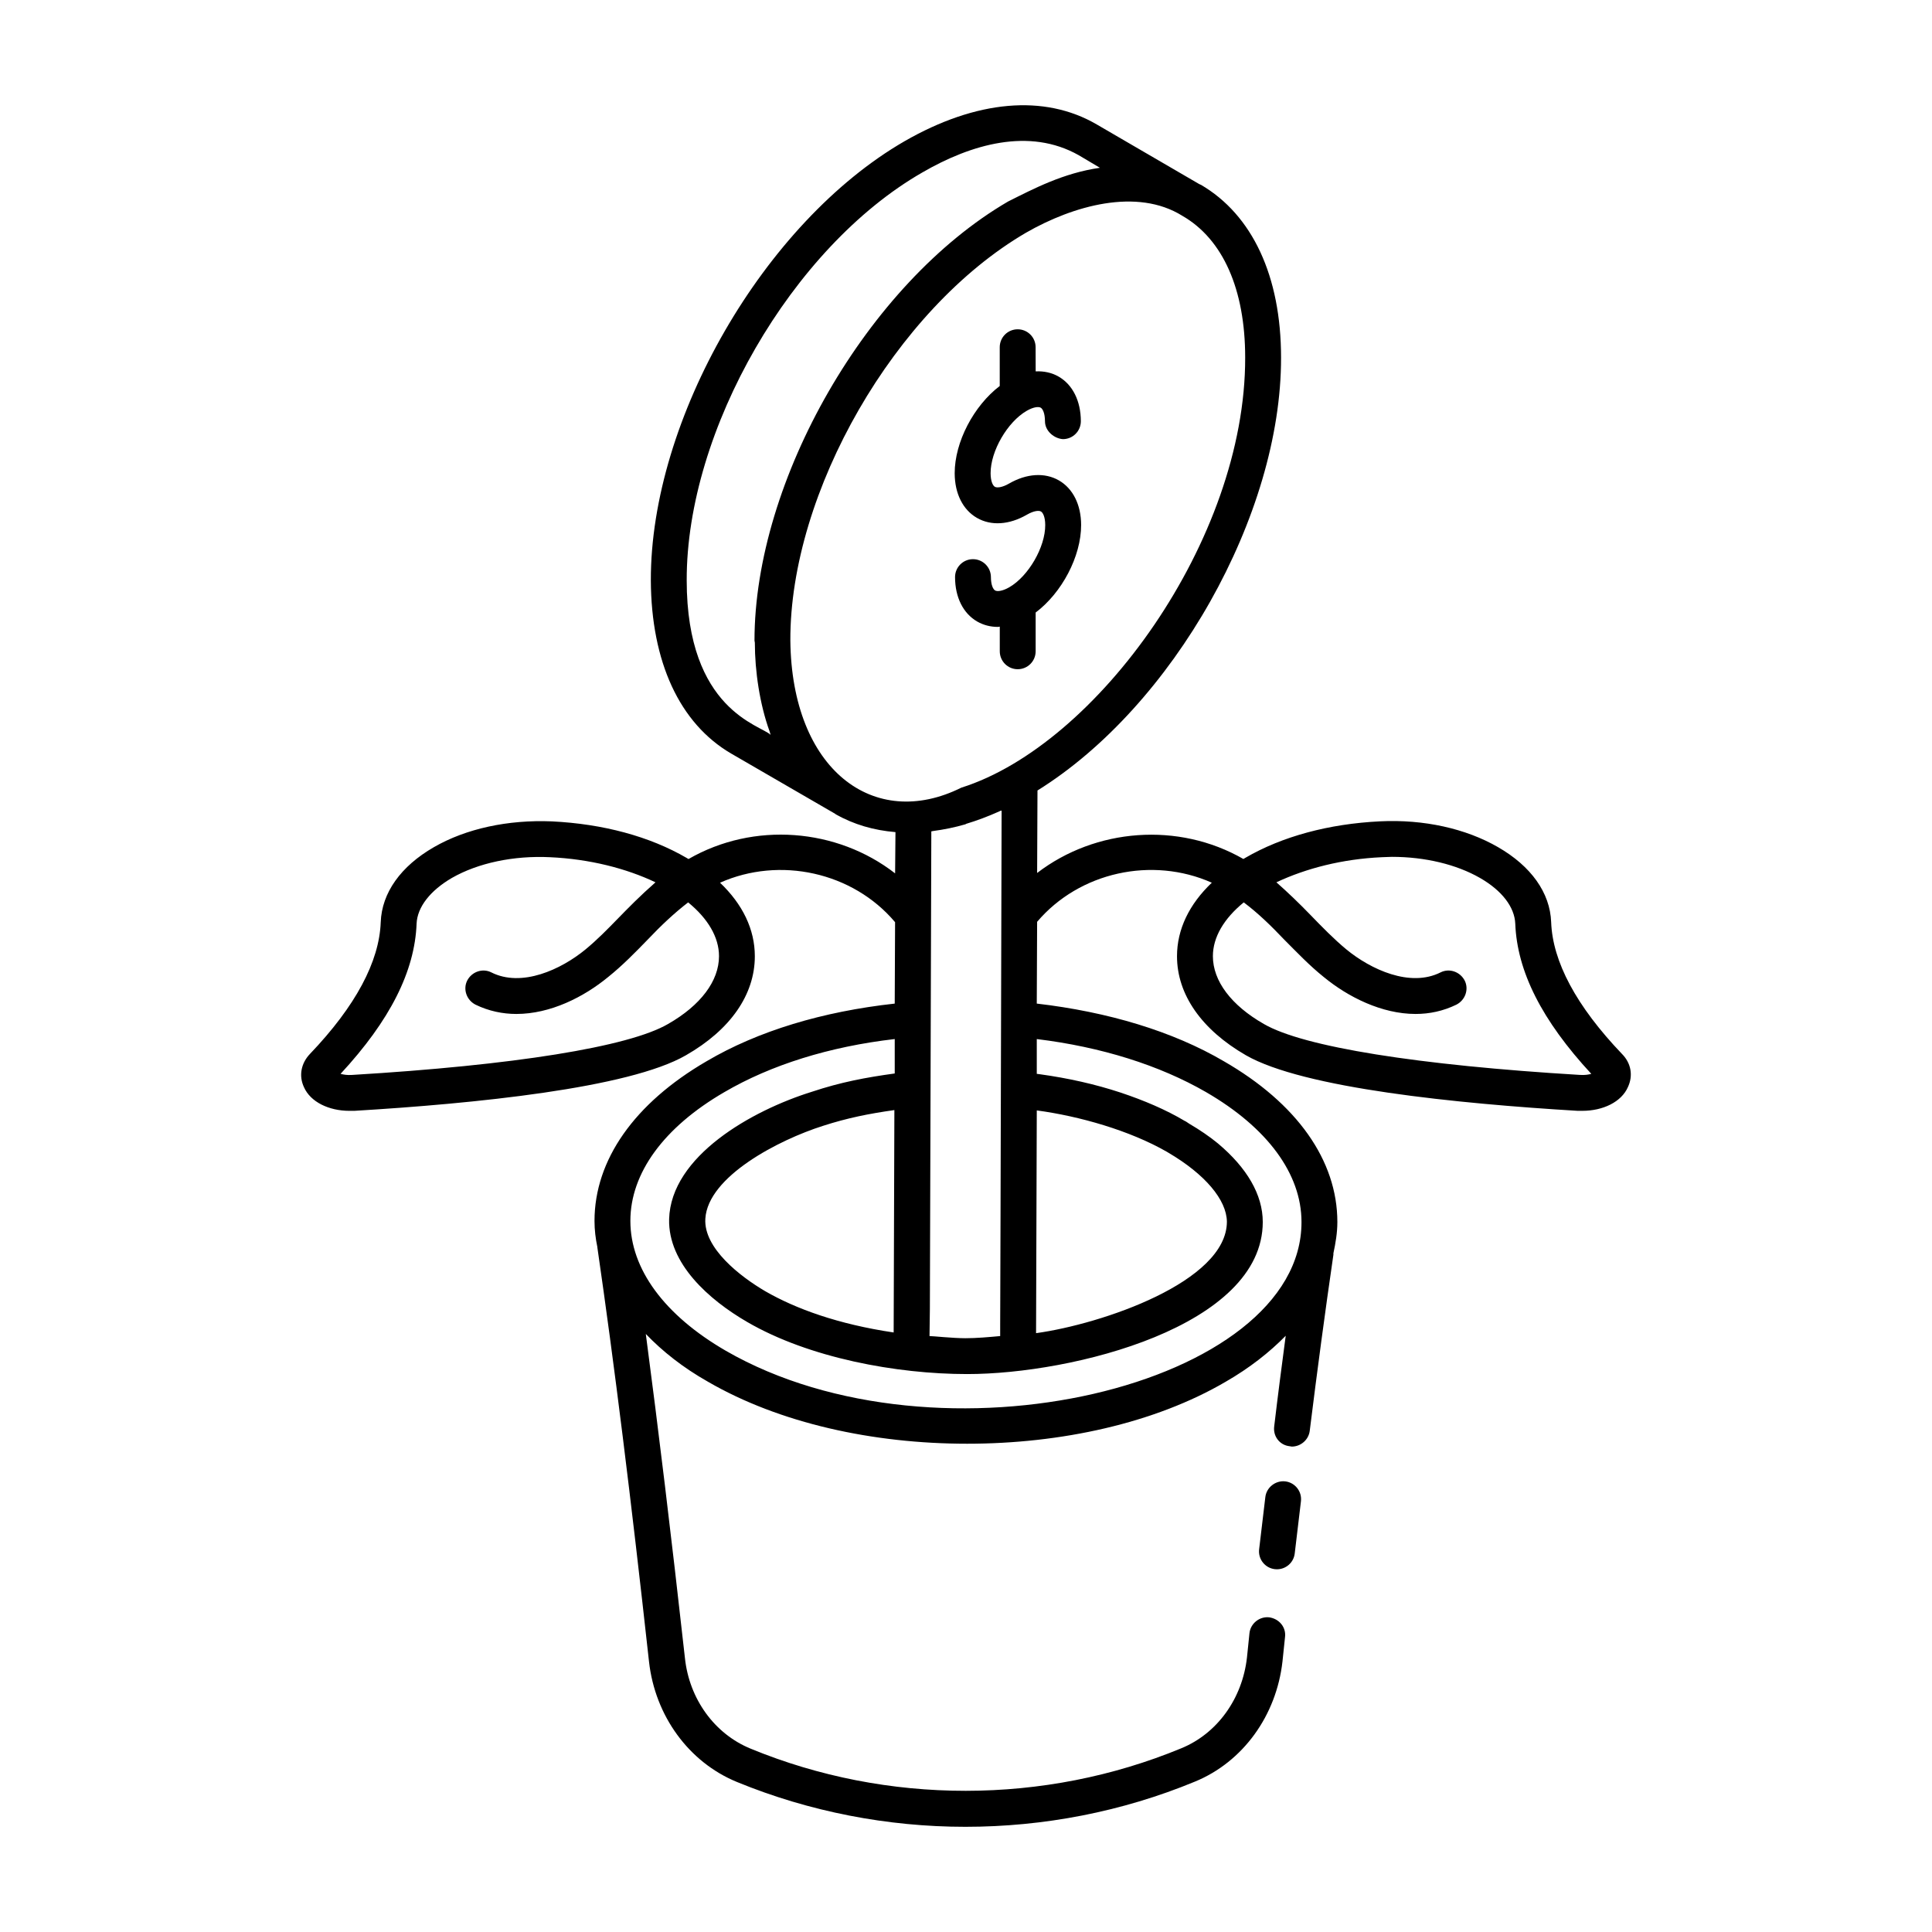 <?xml version="1.0" encoding="UTF-8"?>
<!-- Uploaded to: SVG Repo, www.svgrepo.com, Generator: SVG Repo Mixer Tools -->
<svg fill="#000000" width="800px" height="800px" version="1.1" viewBox="144 144 512 512" xmlns="http://www.w3.org/2000/svg">
 <g>
  <path d="m484.61 536.58c-2.516-0.293-4.965 1.539-5.281 4.152l-1.645 13.836c-0.316 2.609 1.551 4.973 4.16 5.277 0.188 0.023 0.379 0.031 0.566 0.031 2.375 0 4.43-1.777 4.707-4.195l1.645-13.816c0.312-2.606-1.543-4.969-4.152-5.285z"/>
  <path d="m573.8 423.26c-12.074-12.645-18.348-24.43-18.727-34.887-0.285-7.793-5.324-14.828-14.07-19.867-8.555-4.941-19.676-7.414-31.273-6.844-13.594 0.664-25.953 3.992-35.742 9.695-0.191 0.094-0.285 0.191-0.477 0.285-17.207-9.887-39.164-8.176-54.66 3.707l0.094-21.863c35.934-22.34 64.641-73.004 64.547-114.73 0-21.578-7.606-37.832-21.293-45.816h-0.094l-0.094-0.094h-0.094l-27.281-15.875c-13.879-8.082-31.941-6.465-50.949 4.469-37.168 21.484-67.301 73.672-67.207 116.35 0.094 21.578 7.606 37.93 21.293 45.914l27.566 15.969 0.094 0.094c4.848 2.758 10.172 4.277 15.875 4.754l-0.094 10.934c-15.398-11.977-37.453-13.785-54.754-3.801-0.191-0.094-0.285-0.191-0.477-0.285-9.793-5.703-22.148-9.031-35.742-9.695-11.598-0.477-22.719 1.902-31.273 6.844-8.746 5.039-13.785 12.074-14.07 19.867-0.379 10.457-6.652 22.242-18.727 34.887-2.375 2.473-3.043 5.797-1.617 8.84 1.711 3.898 6.559 6.273 12.07 6.273h1.234c31.75-1.902 72.816-5.988 87.93-14.734 11.789-6.75 18.25-16.066 18.25-26.234 0-7.129-3.231-13.785-9.219-19.488 15.781-7.035 35.172-2.852 46.387 10.457l-0.094 21.578c-19.012 2.09-36.219 7.223-49.906 15.305-19.105 11.121-29.656 26.141-29.656 42.301 0 2.375 0.285 4.66 0.762 6.941v0.094c4.469 30.801 8.934 66.637 13.688 109.79 1.617 14.355 10.551 26.617 23.289 31.844 19.203 7.891 39.926 11.883 60.551 11.883 20.723 0 41.543-3.992 60.836-11.977 12.738-5.227 21.578-17.492 23.195-31.844l0.664-6.367c0.379-2.66-1.52-4.941-4.184-5.324-2.566-0.285-4.941 1.617-5.227 4.184l-0.664 6.465c-1.234 10.93-7.891 20.152-17.395 24.051-36.312 15.02-77.949 15.02-114.16 0.094-9.504-3.898-16.254-13.117-17.395-24.051-3.613-32.414-7.035-60.648-10.363-85.84 4.469 4.656 9.887 8.934 16.445 12.645 19.012 11.027 43.824 16.445 68.727 16.445 24.809 0 49.715-5.418 68.535-16.445 6.273-3.613 11.598-7.793 15.875-12.168-1.047 7.891-2.09 15.875-3.043 23.953-0.379 2.66 1.426 5.039 4.086 5.324 0.191 0 0.379 0.094 0.57 0.094 2.375 0 4.469-1.805 4.754-4.184 1.996-16.066 4.086-31.656 6.273-46.676v-0.379c0.57-2.66 1.047-5.418 1.047-8.27 0-16.352-10.742-31.465-30.039-42.586-13.594-7.984-30.797-13.117-49.621-15.305l0.094-21.672c11.219-13.215 30.516-17.395 46.293-10.363-5.988 5.703-9.223 12.359-9.223 19.488 0 10.172 6.559 19.488 18.25 26.234 15.211 8.746 56.18 12.832 87.93 14.734h1.234c5.512 0 10.363-2.375 12.074-6.273 1.438-3.051 0.867-6.379-1.605-8.848zm-252.76-7.891c-10.457 6.082-40.969 10.934-83.746 13.5-1.332 0.094-2.281-0.094-3.043-0.285 13.117-14.164 19.676-27.188 20.152-39.828 0.191-4.371 3.613-8.746 9.316-12.074 6.938-3.992 16.445-5.988 26.047-5.512 10.457 0.477 20.152 2.945 27.945 6.652-8.336 7.324-12.215 12.535-18.535 17.777-6.465 5.324-16.922 10.172-25 6.082-2.281-1.141-5.133-0.191-6.367 2.188-1.141 2.281-0.191 5.133 2.188 6.367 3.516 1.711 7.223 2.473 10.836 2.473 9.031 0 17.871-4.469 24.336-9.793 3.801-3.043 7.223-6.559 10.457-9.887 3.516-3.707 7.035-7.035 10.742-9.887 5.227 4.277 8.176 9.219 8.176 14.258-0.004 6.562-4.852 13.023-13.504 17.969zm4.945-117.59c-0.094-39.734 27.852-88.215 62.453-108.08 12.914-7.488 28.336-11.973 41.445-4.562l5.609 3.328c-9.719 1.391-17.602 5.57-24.336 8.934-37.289 21.738-67.207 73.887-67.207 116.35 0 0.191 0.094 0.379 0.094 0.57 0 7.551 1.309 16.359 3.898 23.48 0.094 0.285 0.191 0.664 0.285 0.949-2.519-2.59-22.242-6.438-22.242-40.969zm137.64 135.65c16.254 9.41 25.285 21.672 25.285 34.41 0.094 43.441-96.199 66.637-152.57 34.125-16.254-9.41-25.285-21.672-25.285-34.41 0-12.641 8.84-24.809 24.906-34.125 12.359-7.223 27.852-12.074 45.152-14.07v9.125c-7.606 1.047-14.258 2.281-21.957 4.848-15.875 4.941-37.359 17.016-37.832 33.746-0.285 11.789 10.551 21.387 20.723 27.281 16.352 9.504 39.543 13.785 58.27 13.785 28.016 0 78.328-12.641 78.328-40.305 0-7.223-4.184-14.355-11.883-20.816-2.188-1.805-4.848-3.613-7.606-5.227-0.477-0.285-0.762-0.57-1.234-0.762-4.941-2.945-10.742-5.418-17.016-7.508-6.652-2.188-13.781-3.801-21.387-4.848l-0.762-0.094v-9.219c17.109 2.086 32.508 6.934 44.867 14.062zm-82.605 4.754-0.191 58.938c-14.734-2.188-25.949-6.273-34.031-10.934-6.652-3.898-16.352-11.406-15.875-19.203 0.664-11.219 19.488-20.914 31.18-24.621 6.465-2.086 12.168-3.227 18.918-4.18zm9.789-73.859c0.191 0 0.285-0.094 0.477-0.094 2.852-0.379 5.703-0.949 8.648-1.805 0 0 0-0.094 0.094-0.094 2.852-0.855 5.894-1.996 8.84-3.328 0.191-0.094 0.379-0.191 0.57-0.191-0.242 99.824-0.383 137.46-0.379 136.41v2.852c-3.137 0.285-6.273 0.57-9.223 0.57-3.328 0-8.555-0.57-9.504-0.57l0.094-7.129c0.09-24.961 0.309-101.14 0.383-126.62zm27.758 132.98 0.191-59.031c11.312 1.52 24.621 5.324 34.41 10.93 0.191 0.094 0.285 0.191 0.477 0.285 9.695 5.703 15.398 12.453 15.496 18.25-0.004 15.977-33.273 27.191-50.574 29.566zm-19.773-144.58c-23.227 11.594-44.988-4.773-45.344-38.973-0.141-39.336 27.758-87.84 62.453-108.08 12.469-7.168 29.414-11.988 41.445-4.469 10.742 6.18 16.637 19.488 16.637 37.547 0.117 48.309-39.305 102.64-75.191 113.98zm163.88 76.141c-42.777-2.566-73.289-7.414-83.746-13.5-8.648-4.941-13.5-11.406-13.5-17.965 0-5.039 2.945-9.98 8.176-14.258 3.801 2.852 7.223 6.18 10.742 9.887 3.328 3.328 6.652 6.844 10.457 9.887 6.465 5.324 15.398 9.793 24.336 9.793 3.707 0 7.32-0.762 10.836-2.473 2.375-1.234 3.328-4.086 2.188-6.367-1.234-2.375-4.086-3.328-6.371-2.188-8.078 4.086-18.535-0.762-25-6.082-3.328-2.758-6.371-5.894-9.602-9.223-2.852-2.945-5.801-5.797-8.934-8.555 7.891-3.707 17.492-6.18 27.945-6.652 0.855 0 1.805-0.094 2.66-0.094 8.746 0 17.109 1.996 23.383 5.609 5.797 3.328 9.125 7.699 9.316 12.074 0.477 12.645 7.035 25.664 20.152 39.828-0.664 0.184-1.707 0.375-3.039 0.277z"/>
  <path d="m402.91 281.25c3.742 2.164 8.566 1.848 13.238-0.859 1.902-1.086 3.203-1.145 3.715-0.836 0.52 0.297 1.125 1.414 1.133 3.598 0.02 5.84-4.438 13.539-9.523 16.477-1.809 1.043-3.195 1.176-3.758 0.848-0.512-0.297-1.105-1.402-1.113-3.551-0.008-2.617-2.137-4.738-4.754-4.738h-0.008c-2.629 0.004-4.754 2.141-4.742 4.766 0.008 5.328 2.152 9.617 5.875 11.762 1.652 0.945 3.508 1.422 5.477 1.422 0.164 0 0.336-0.066 0.5-0.074v6.531c0 2.629 2.125 4.754 4.754 4.754 2.629 0 4.754-2.125 4.754-4.754v-10.27c6.922-5.203 12.066-14.848 12.051-23.203-0.008-5.356-2.164-9.66-5.887-11.809-3.75-2.152-8.559-1.848-13.219 0.84-1.793 1.039-3.176 1.176-3.75 0.855-0.52-0.297-1.125-1.422-1.133-3.59-0.02-5.867 4.457-13.594 9.562-16.543 1.914-1.102 3.184-1.129 3.715-0.836 0.52 0.297 1.125 1.422 1.133 3.602 0.008 2.621 2.461 4.594 4.773 4.734 2.629-0.008 4.742-2.144 4.734-4.773-0.02-5.356-2.172-9.664-5.902-11.809-1.82-1.043-3.894-1.48-6.07-1.375l-0.016-6.398c0-2.629-2.125-4.754-4.754-4.754s-4.754 2.125-4.754 4.754v10.27c-6.867 5.234-11.953 14.832-11.938 23.16 0.02 5.359 2.172 9.656 5.906 11.801z"/>
 </g>
</svg>